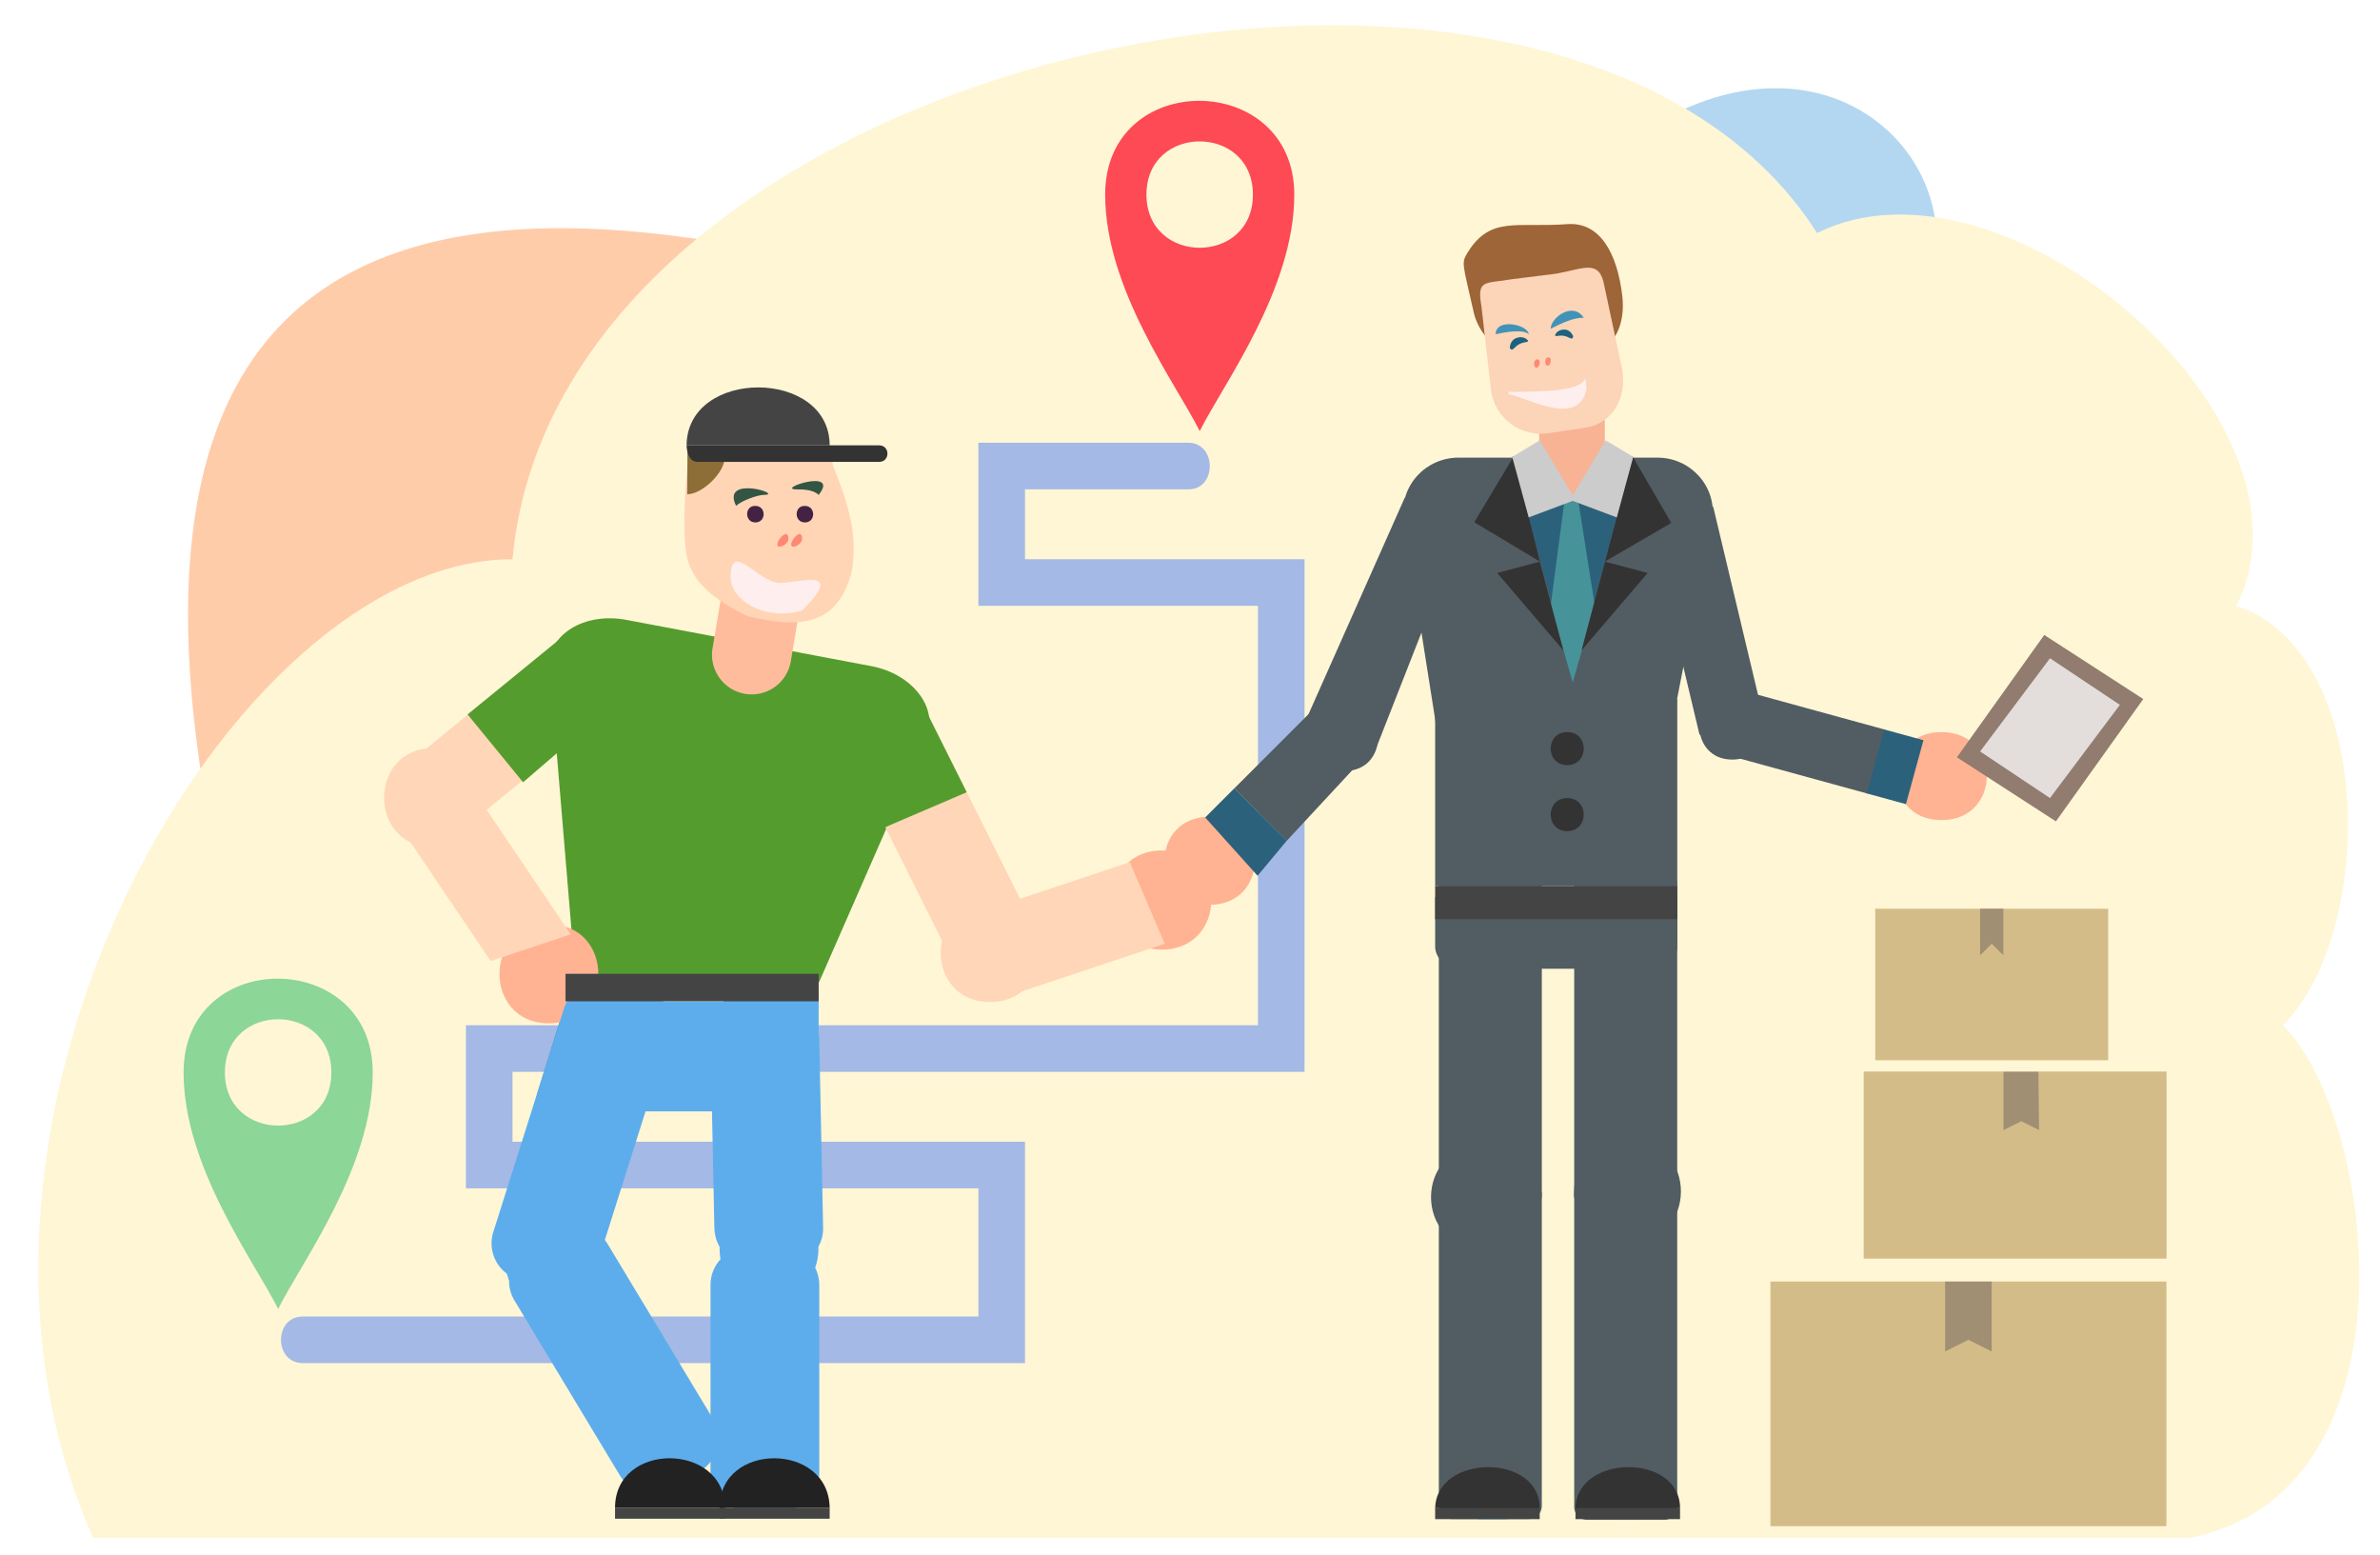 <svg width="1730mm" height="1130mm" version="1.1" viewBox="0 0 1730 1130" xmlns="http://www.w3.org/2000/svg"><title>moving company contract request</title><path d="m169.33 677.33 474.13-474.13c-456.39-125.23-573.01 72.149-474.13 474.13z" fill="#fca"/><path d="m1185.3 101.6c150.28-105.19 270.93 33.867 203.2 135.47z" fill="#b3d7f0"/><path d="m67.733 1117.6h1524c169.33-33.867 135.47-304.8 67.733-372.53 67.733-67.733 67.733-270.93-33.867-304.8 67.733-135.47-169.33-338.67-304.8-270.93-184.18-290.03-914.4-135.47-948.27 237.07-203.2 1e-5 -440.27 406.4-304.8 711.2z" fill="#fff6d5"/><g><path d="m803.33 141.43c0 68.716 51.551 137.47 68.735 171.84 17.184-34.367 68.735-103.1 68.735-171.84 0-90.215-137.47-91.55-137.47 0zm107.4 0c0 51.551-77.394 51.484-77.394-0.067 0.067-51.484 77.394-51.484 77.394 0.067z" fill="#fd4a55" stroke-width=".507"/><path d="m133.46 779.36c0 68.716 51.551 137.47 68.735 171.84 17.184-34.367 68.735-103.1 68.735-171.84 0-90.215-137.47-91.55-137.47 0zm107.4 0c0 51.551-77.394 51.484-77.394-0.067 0.067-51.484 77.394-51.484 77.394 0.067z" fill="#8cd697" stroke-width=".507"/><path d="m1286.9 1109.1h287.87v-177.8h-287.87z" fill="#d4bc89" stroke-width=".761"/><path d="m1413.9 931.33v50.8l16.933-8.467 16.933 8.467v-50.8z" fill="#a08f73" stroke-width=".265"/><path d="m1363.1 770.47h169.33v-110.07h-169.33z" fill="#d4bc89" stroke-width=".448"/><path d="m1439.3 660.4v33.867l8.467-8.467 8.467 8.467v-33.867z" fill="#a08f73" stroke-width=".156"/><path d="m1354.7 914.65h220.13v-135.96h-220.13z" fill="#d4bc89" stroke-width=".582"/><path d="m1456.3 778.93v42.333l12.949-6.474 12.949 6.474-0.498-42.333z" fill="#a08f73" stroke-width=".202"/><path d="m863.6 321.73-152.4 1e-5v118.53l203.2-1e-5v304.8l-575.73-1e-5 1e-5 118.53h372.53v93.133l-491.07 2e-5c-21.167-2e-5 -21.167 33.867 0 33.867l524.93-2e-5v-160.87h-372.53l-1e-5 -50.8 575.73 1e-5v-372.53l-203.2 1e-5v-50.8l118.53-1e-5c20.911 0.53 21.167-33.867 0-33.867z" fill="#a4b9e5"/></g><g transform="translate(135.2 -426.13)"><g stroke-width="2.87"><path class="st38" d="m920.08 1304.4h56.045c5.194 0 9.413-4.219 9.413-9.413v-225.7c0-5.194-4.218-9.412-9.413-9.412h-56.045c-5.194 0-9.413 4.218-9.413 9.412v225.7c0 5.194 4.218 9.413 9.413 9.413z" fill="#525c63"/><path d="m922.95 853.16 26.258 7.203c3.386 0.947 6.916-1.062 7.834-4.477l0.229-0.775c0.947-3.386-1.062-6.916-4.477-7.834l-26.258-7.203c-3.386-0.947-6.916 1.062-7.834 4.477l-0.229 0.775a6.399 6.399 0 0 0 4.477 7.834z" fill="#008f7f"/><path class="st52" d="m941.92 1530.6h16.529c5.194 0 9.413-4.219 9.413-9.413v-154.65c0-5.194-4.218-9.412-9.413-9.412h-16.529c-5.194 0-9.413 4.218-9.413 9.412v154.65c0 5.194 4.218 9.413 9.413 9.413zm98.431 0h16.53c5.194 0 9.413-4.219 9.413-9.413v-154.65c0-5.194-4.218-9.412-9.413-9.412h-16.53c-5.194 0-9.413 4.218-9.413 9.412v154.65a9.384 9.384 0 0 0 9.413 9.413z" fill="#a8dae3"/></g><g fill="#525c63" stroke-width="2.87"><path class="st38" d="m924 1130.1h144c7.965 0 16-8 16-16v-36h-176v36c0 8 8 16 16 16z"/><path class="st53" d="m1063.3 805.44 46.785-11.154 36.881 154.7-46.785 11.153z"/><path class="st53" d="m1114 973.15 12.744-46.466 108.38 29.723-12.744 46.467z"/><path class="st38" d="m957.73 1010.6h79.462c20.633 0 36.681-16.203 38.805-36.434l33.626-171.65c2.497-23.446-16.156-43.821-40.061-43.821h-144.58c-23.876 0-42.5 20.318-40.09 43.734l27.1 171.73c2.095 20.26 25.071 36.434 45.733 36.434z"/><path class="st38" d="m908 934.13h176v136h-176z"/><path class="st38" d="m813.7 950.22 72.145-162.3 41.434 23.447-63.679 162.3z"/></g><path d="m1276 958.13c-43.25-0.231-44 64 0 64 44 0 44-64 0-64z" fill="#ffb392"/><path class="st52" d="m1221.7 1002.7 12.744-46.466 28.505 7.818-12.744 46.467z" fill="#2c617b" stroke-width="2.87"/><g fill="#525c63" stroke-width="2.87"><path d="m920.08 1530h56.045c5.194 0 9.413-4.218 9.413-9.413v-226.53c0-5.194-4.218-9.413-9.413-9.413h-56.045c-5.194 0-9.413 4.218-9.413 9.413v226.53c0 5.194 4.218 9.413 9.413 9.413z"/><path d="m1018.5 1304.4h56.045c5.194 0 9.412-4.219 9.412-9.413v-225.7c0-5.194-4.218-9.412-9.412-9.412h-56.045c-5.194 0-9.413 4.218-9.413 9.412v225.7a9.384 9.384 0 0 0 9.413 9.413z"/><path class="st53" d="m1018.5 1530.6h56.045c5.194 0 9.412-4.219 9.412-9.412v-227.05c0-5.194-4.218-9.413-9.412-9.413h-56.045c-5.194 0-9.413 4.219-9.413 9.413v227.05a9.384 9.384 0 0 0 9.413 9.412z"/><path class="st38" d="m821.27 939.8 33.867 38.1-55.033 59.267-38.1-38.1z"/></g><g fill="#444" stroke-width="2.87"><path d="m908 1070.1h176v24h-176z"/><path d="m1086 1530.1h-76v-8h76"/><path d="m984 1530.1h-76v-8h76"/></g><g><path d="m743.92 1019.7c-43.25-0.231-44 64 0 64 44 0 44-64 0-64z" fill="#ffb392"/><g stroke-width="2.87"><path class="st13" d="m740.83 1020.2 21.167-21.167 38.1 38.1-21.167 25.4z" fill="#2c617b"/><path class="st52" d="m964.1 757.83h87.497l-43.601 164.3z" fill="#2c617b"/><path class="st2" d="m992 866.13 10.912-83.13h8l13.088 83.13-16 56z" fill="#47939a"/><path d="m1044 641.01c8 68-96 64-108 12-8-36-9.398-35.489-4-44 16.49-26 35.325-17.289 72-20 23.963-1.771 36.402 21.422 40 52z" fill="#9d6538"/></g></g><g stroke-width="2.87"><path class="st5" d="m1008.9 789.08h-2.87c-12.368 0-22.412-10.044-22.412-22.412v-49.388c0-12.368 10.044-22.412 22.412-22.412h2.87c12.368 0 22.412 10.044 22.412 22.412v49.388c-0.03 12.368-10.044 22.412-22.412 22.412z" fill="#f7b394"/><path class="st56" d="m1017.8 736.86-26.631 3.989c-19.944 3.473-38.913-9.929-42.414-29.931l-7.117-62.187c-3.472-20.002 2.396-16.251 22.34-19.723l32-4c19.944-3.472 31.521-11.057 35.022 8.944l12.942 60.58c3.501 20.002-6.199 38.856-26.143 42.328z" fill="#fcd4b7"/><path class="st59" d="m992 665.01c0-8 16-20 24-8-8 0-16 4-24 8zm-16 4c-0.492-7.075-24-12-24 0 5.886-1.343 20-4 24 0z" fill="#4093b6"/></g><g stroke-width="2.87"><path class="st37" d="m963 713.01c13.178 2.769 49.203 23.578 55-4 0.23-1.148-0.695-8.829-1.097-7.739-3.501 9.499-31.807 9.357-53.961 9.644-2.22-0.855-2.22 2.145 0.057 2.095z" fill="#fee"/><path class="st5" d="m992.06 687.54c-0.065 5.474-4.065 5.474-4.065 1.474 0-4 4-4 4.065-1.474z" fill="#ff8872"/><path class="st5" d="m984 689.01c-0.065 5.474-4.065 5.474-4.065 1.474 0-4 4-4 4.065-1.474z" fill="#ff8872"/></g><path d="m964.59 679.87c-1.033 0.861-2.497-0.229-2.296-1.693 0.344-2.238 1.464-5.022 4.391-6.285 4.907-2.095 8.695 0.861 8.839 2.066 0.144 1.205-4.821 0.201-8.81 3.989-0.918 0.861-1.607 1.492-2.124 1.923zm41.984-7.806c1.148 0.459 2.152-0.947 1.521-2.152-0.947-1.865-2.726-3.989-5.682-4.247-4.936-0.43-7.404 3.272-7.174 4.362 0.229 1.09 4.305-1.205 8.896 0.947 1.062 0.516 1.865 0.861 2.439 1.09z" fill="#1d627e" stroke-width="2.87"/><g><path class="st53" d="m1031.5 834.14 48.125-27.979-27.951-48.125m-67.495 76.219-47.752-28.611 28.611-47.723" fill="#333" stroke-width="2.87"/><path class="st53" d="m1014.4 898.74 17.075-64.425 30.993 8.208m-61.297 56.217-17.075-64.425-30.993 8.208" fill="#333" stroke-width="2.87"/><g><path d="m964 758.13 20-12 24 40 24-40 20 12-12 44-32-12-32 12z" fill="#ccc"/><path d="m1004 958.13c-16 0-16 24 0 24 16 0 16-24 0-24z" fill="#333"/><path d="m1004 1006.1c-16 0-16 24 0 24 16 0 16-24 0-24z" fill="#333"/></g></g><g fill="#525c63"><path d="m1124 930.13c-31.758 0.163-32 48 0 48s32-48 0-48z"/><path d="m842.43 938.37c-31.758 0.163-32 48 0 48 32 0 32-48 0-48z"/><path d="m1048 1254.1c-52 0-52 76 0 76 51.058 0.163 52-76 0-76z"/><path d="m944 1258.1c-52 0-52 76 0 76 51.058 0.163 52-76 0-76z"/></g><path d="m1010 1522.1h76c0-40-74.971-39.439-76 0z" fill="#333"/><path d="m908 1522.1h76c0-40-74.971-39.439-76 0z" fill="#333"/></g><g transform="translate(143.93 -423.33)"><path class="st4" d="m311.14 1231h96c24 0 44-20 44-44v-44h-184v44c0 28 20 44 44 44z" fill="#5dadec" stroke-width="8.302"/><path class="st3" d="m275.14 1143 176.3-5.879 77.851-177.79c9.335-21.255-9.836-46.261-39.926-51.929l-177.96-33.591c-30.674-5.835-57.68 10.919-55.846 34.591z" fill="#559c2e" stroke-width="8.335"/><g stroke-width="8.302"><path class="st13" d="m338.17 1132.1h43.752v19.261h-43.752z" fill="#c6ebf2"/><path class="st11" d="m302.39 1172.9-38.106-11.872c-10.046 32.129-18.099 58.198-18.099 58.198 21.004 6.476 46.159-14.197 56.205-46.326z" fill="#3e95b6"/><path class="st107" d="m397.69 927.56a28.841 28.841 0 0 1-23.661-33.208l6.974-41.676a28.841 28.841 0 0 1 33.208-23.661c15.691 2.657 26.318 17.517 23.661 33.208l-6.974 41.676a28.841 28.841 0 0 1-33.208 23.661z" fill="#ffbc9d"/><path class="st108" d="m475.14 838.98c4-24 0-44-13.602-77.216-4.566-38.522-18.265-47.82-40.348-47.488l-12.785 0.166c-22.084 0.332-49.601 16.359-52.636 48.733 0 0-4.629 39.805-0.629 63.805 4 20 20 32 44 44 38.8 9.4 65.584 7.173 76-32z" fill="#ffd5b6"/></g><g><g stroke-width="8.302"><path class="st109" d="m411.14 782.98c-4 0-16 4-20 8-11.326-23.058 36-8 20-8zm40 0c16-20-32-4-16-4 4 0 12 0 16 4z" fill="#354"/><path class="st12" d="m439.14 866.98c32-32-2.687-20-16-20-16 0-36-32-36-4 0 16 24 32 52 24z" fill="#fee"/><path class="st107" d="m439.14 814.98c0 4-8 8-8 4 0-4 8.08-12.277 8-4z" fill="#ff8872"/><path class="st107" d="m429.14 814.98c0 4-8 8-8 4 0-4 8.08-12.277 8-4z" fill="#ff8872"/><path d="m355.6 782.52c10.876 0 27.231-15.691 27.231-26.65l-27.065-4.4z" fill="#8d6e37"/></g><path d="m459.14 746.98c0-56-103.54-56.286-104 0z" fill="#444"/><path class="st10" d="m495.14 746.98c8 0 8 12 0 12h-132c-8 0-8-12-8-12h140z" fill="#333" stroke-width="8.302"/><path d="m255 1095c-47.643-0.098-47.98 72 0 72 47.98 0 47.98-72 0-72z" fill="#ffb392" stroke-width="5.997"/></g><g fill="#ffd6b7"><path d="m171.14 966.98c-47.643-0.098-47.98 72 0 72 47.98 0 47.98-72 0-72z" stroke-width="5.997"/><path class="st14" d="m270.92 1102.3-80.364-118.97-45.911 37.525 68.077 100.87z" stroke-width="8.302"/><path class="st9" d="m601.13 1083.7-42.333-84.667-59.267 25.4 42.333 84.667z" stroke-width="8.302"/></g><g><path class="st10" d="m524.93 931.33 33.867 67.733-59.267 25.4-33.867-59.267z" fill="#559c2e" stroke-width="8.302"/><path d="m700.61 1041.4c-47.644-0.098-47.98 72 0 72s47.98-72 0-72z" fill="#ffb392" stroke-width="5.997"/><path class="st9" d="m575.73 1151.5v-67.733l101.6-33.867 25.4 59.267z" fill="#ffd6b7" stroke-width="8.302"/></g><g fill="#5dadec" stroke-width="8.302"><path class="st4" d="m402.57 1343h24.574c15.027 0 27.537-12.207 27.231-27.231l-2.796-137.05c-0.306-15.024-12.204-27.231-27.231-27.231h-24.574c-15.027 0-27.537 12.207-27.231 27.231l2.796 137.05c0.306 15.024 12.204 27.231 27.231 27.231z"/><path class="st11" d="m344.15 1504.9 21.088-12.702a27.355 27.355 0 0 0 9.298-37.442l-76.711-127.27a27.355 27.355 0 0 0-37.443-9.298l-21.087 12.702a27.355 27.355 0 0 0-9.298 37.442l76.712 127.27a27.231 27.231 0 0 0 37.442 9.298z"/><path d="m232.4 1352.9 23.412 7.389a27.231 27.231 0 0 0 34.205-17.766l51.39-162.47a27.231 27.231 0 0 0-17.766-34.205l-23.412-7.389a27.231 27.231 0 0 0-34.205 17.766l-51.39 162.47c-4.483 14.363 3.404 29.638 17.766 34.205z"/><path d="m399.77 1521.1h24.574c15.027 0 27.231-12.204 27.231-27.231v-136.9c0-15.027-12.204-27.231-27.231-27.231h-24.574c-15.027 0-27.231 12.204-27.231 27.231v136.9c0 15.027 12.204 27.231 27.231 27.231z"/></g><path class="st12" d="m451.14 1151h-184v-20h184z" fill="#444" stroke-width="8.302"/><path class="st14" d="m194.79 1024.1 54.96-44.914-40.846-46.99-54.877 44.914z" fill="#ffd6b7" stroke-width="8.302"/><g><g stroke-width="8.302"><path class="st3" d="m236.3 991.82 66.168-56.952-39.518-47.073-66.998 54.711z" fill="#559c2e"/><path class="st11" d="m459.14 1527h-80v-8h80" fill="#444"/><path class="st11" d="m383.14 1527h-80v-8h80" fill="#444"/></g><g><path d="m379.14 1519c0-48 79.31-47.83 80 0z" fill="#222"/><path d="m303.14 1519c0-48 79.31-47.83 80 0z" fill="#222"/><path d="m405.14 790.98c-7.944-0.287-8 12 0 12 8 0 8-12 0-12z" fill="#424"/><path d="m441.14 790.99c-7.944-0.287-8 12 0 12 8 0 8-12 0-12z" fill="#424"/></g><g stroke-width="5.997"><path d="m575.73 1079.5c-47.644-0.098-47.98 72 0 72 47.98 0 47.98-72 0-72z" fill="#ffd6b7"/><path d="m415 1295c-47.644-0.098-47.98 72 0 72 47.98 0 47.98-72 0-72z" fill="#5dadec"/><path d="m259.14 1303c-47.644-0.098-47.98 72 0 72 47.98 0 47.98-72 0-72z" fill="#5dadec"/></g></g></g><g transform="translate(154.52 -429.68)"><path d="m1403.4 937.68-71.967-46.567-63.5 88.9 71.967 46.567z" fill="#917c6f"/><path d="m1284.8 975.78 50.8 33.867 50.8-67.733-50.8-33.867z" fill="#e3dedb"/></g></svg>
